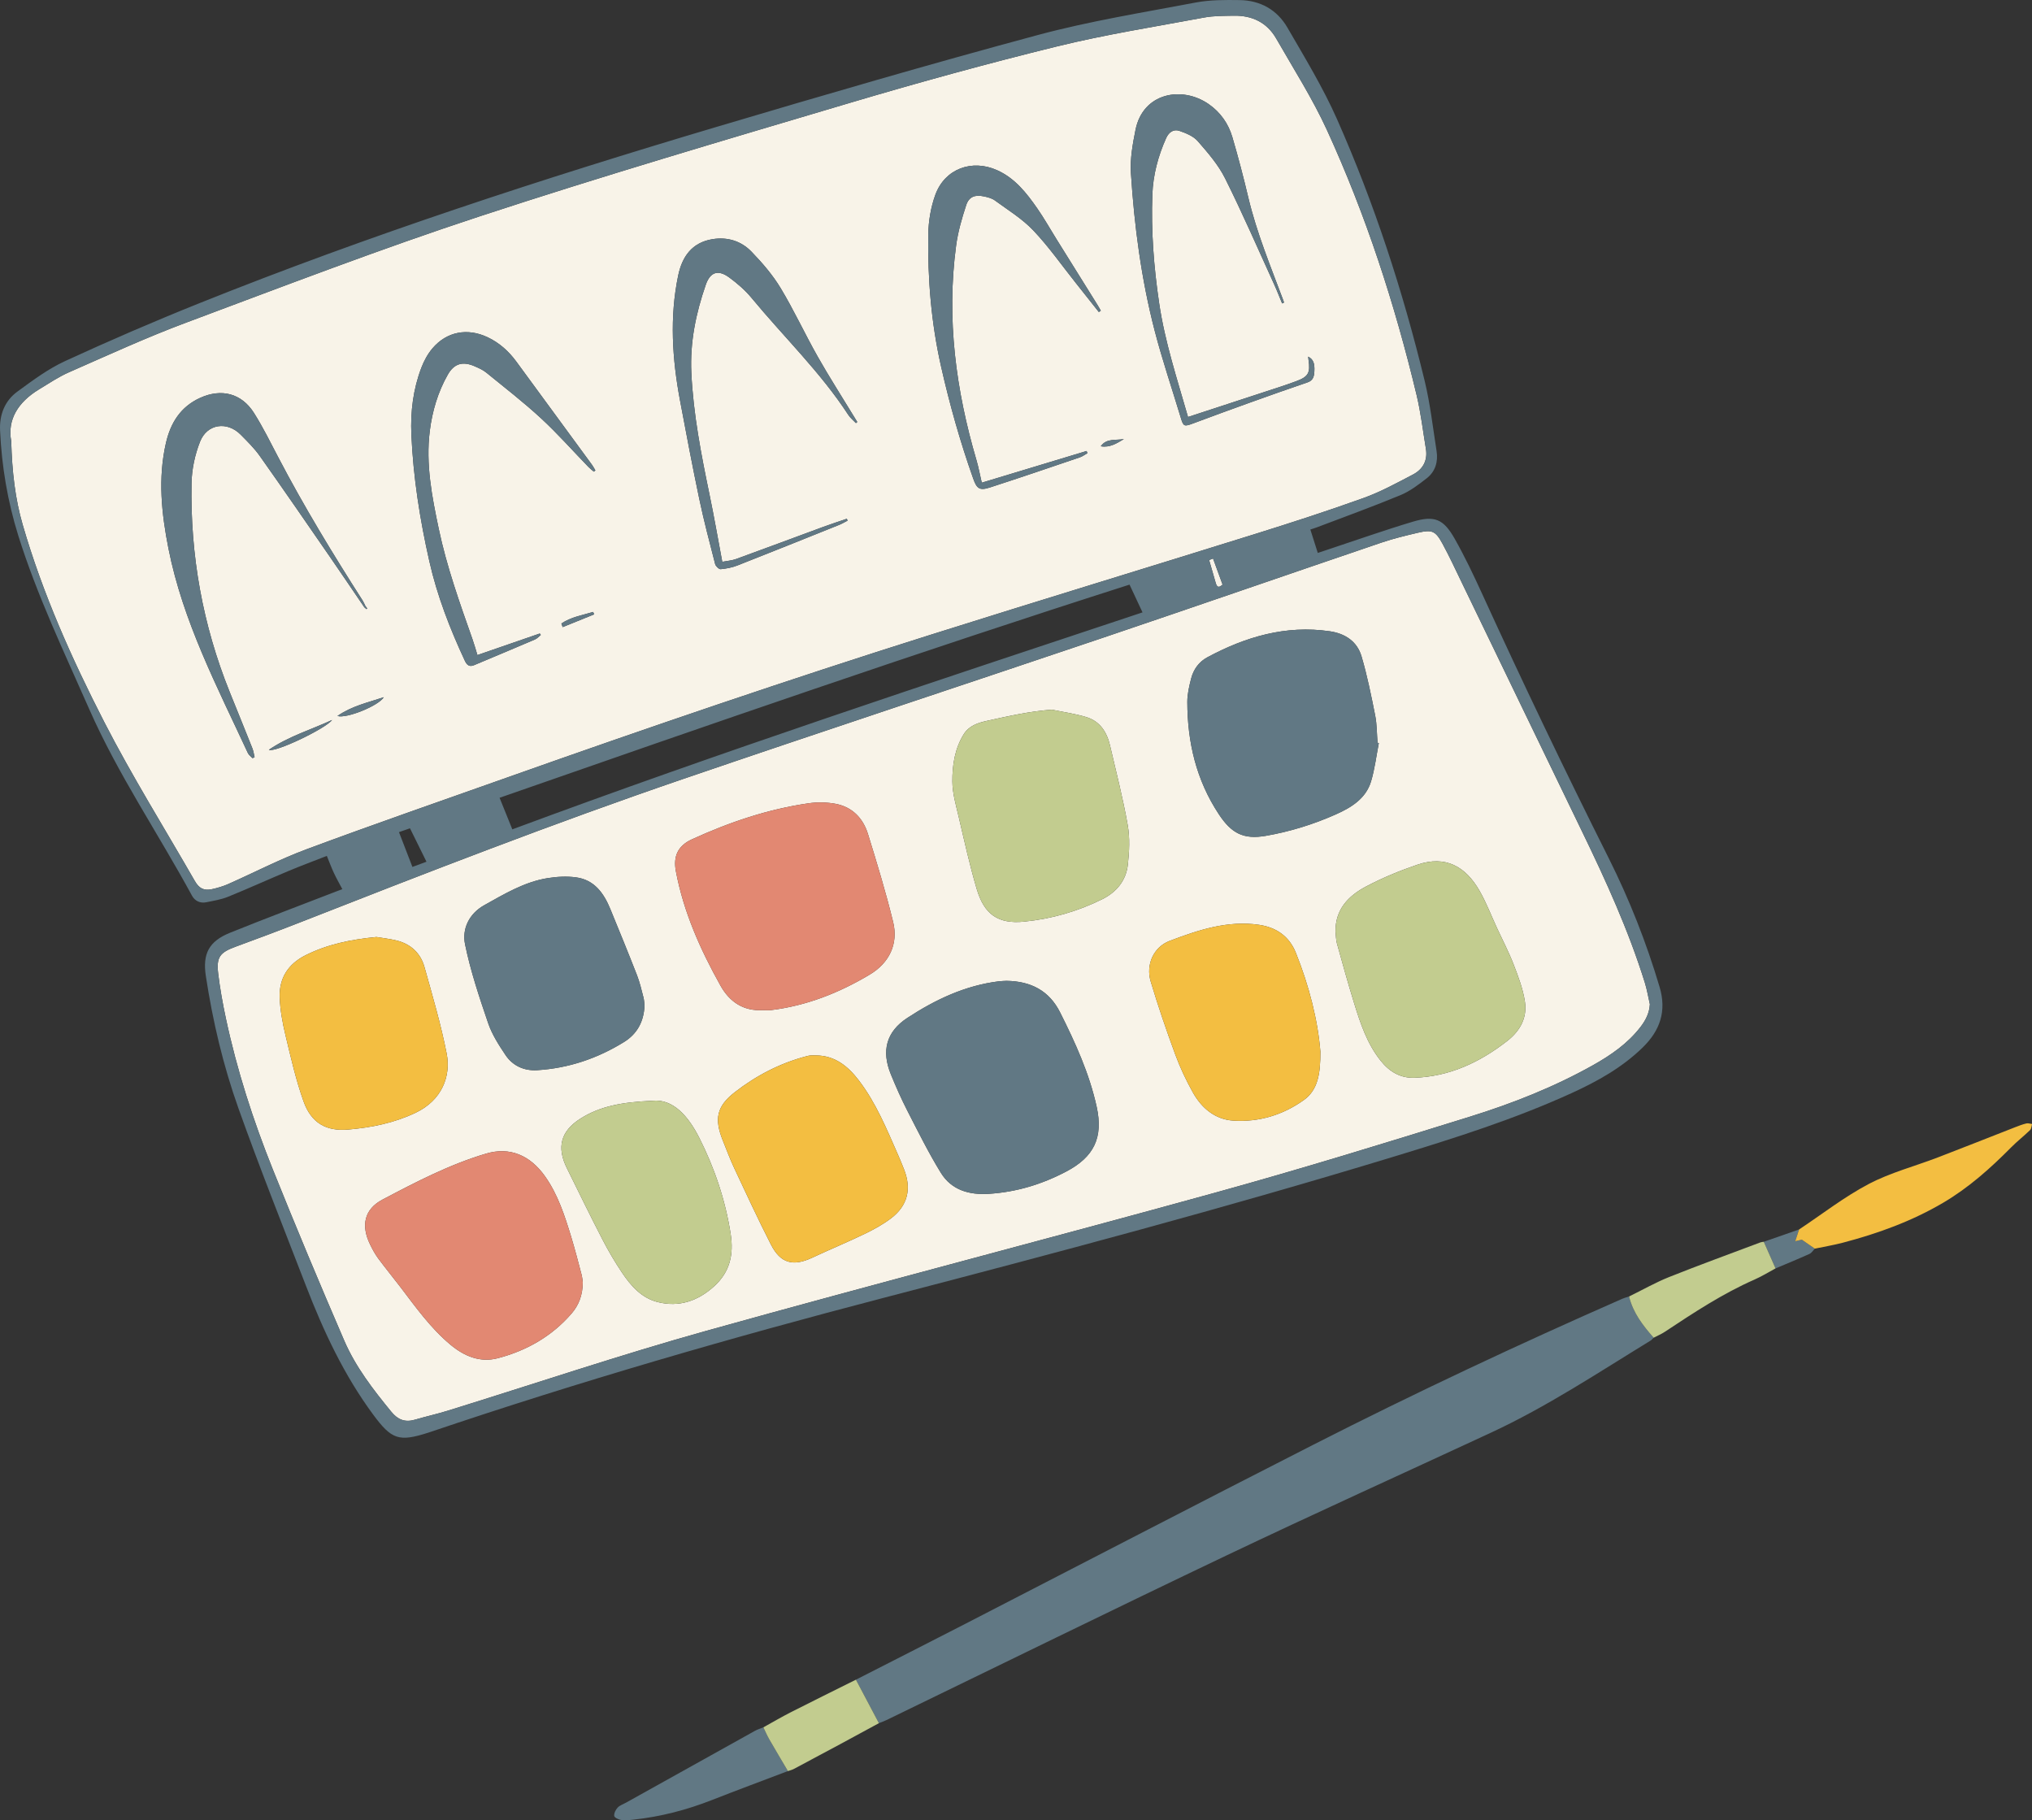 <?xml version="1.0" encoding="UTF-8"?><svg xmlns="http://www.w3.org/2000/svg" xmlns:xlink="http://www.w3.org/1999/xlink" height="444.1" preserveAspectRatio="xMidYMid meet" version="1.0" viewBox="0.0 0.0 495.8 444.1" width="495.8" zoomAndPan="magnify"><rect x="0.0" y="0.0" width="495.8" height="444.1" fill="#333333" stroke="none"/><defs><clipPath id="a"><path d="M 0 0 L 443 0 L 443 444.09 L 0 444.09 Z M 0 0"/></clipPath><clipPath id="b"><path d="M 68 225 L 495.82 225 L 495.82 309 L 68 309 Z M 68 225"/></clipPath></defs><g><g id="change1_1"><path d="M 296.648 142.285 C 297.012 143.559 297.613 143.23 298.305 142.633 C 297.52 140.48 296.762 138.41 295.977 136.258 C 295.605 136.406 295.262 136.551 295.023 136.645 C 295.586 138.598 296.125 140.441 296.648 142.285 Z M 159.18 268.566 C 151.754 268.887 146.363 269.895 141.57 272.953 C 136.809 275.992 135.797 279.914 138.309 284.992 C 141.188 290.816 144.027 296.66 147.012 302.43 C 148.445 305.207 150.039 307.918 151.781 310.508 C 153.934 313.711 156.496 316.645 160.406 317.656 C 165.695 319.023 170.352 317.375 174.27 313.801 C 178.035 310.367 179.086 306.176 178.27 300.984 C 176.969 292.719 174.34 284.953 170.609 277.586 C 167.945 272.32 164.203 268.023 159.18 268.566 Z M 91.844 228.605 C 85.574 229.215 79.875 230.391 74.535 233.066 C 70.266 235.211 68.074 238.695 68.246 243.367 C 68.359 246.465 68.945 249.586 69.668 252.609 C 70.965 258.023 72.199 263.488 74.07 268.719 C 75.953 273.992 79.594 276.051 84.977 275.586 C 90.656 275.09 96.148 273.992 101.426 271.48 C 107.844 268.426 110.062 262.516 108.988 257.062 C 107.59 249.938 105.527 242.938 103.566 235.934 C 102.633 232.586 100.281 230.352 96.859 229.484 C 95.102 229.043 93.285 228.852 91.844 228.605 Z M 322.168 256.566 C 321.57 249.086 319.465 240.602 316.164 232.414 C 314.543 228.395 311.367 226.242 307.191 225.633 C 299.52 224.516 292.391 226.902 285.41 229.547 C 281.477 231.035 279.531 235.344 280.766 239.453 C 282.559 245.453 284.594 251.387 286.758 257.262 C 287.934 260.457 289.402 263.574 291.066 266.547 C 293.203 270.352 296.461 273.117 300.926 273.406 C 307.188 273.809 313.074 272.012 318.148 268.367 C 321.566 265.914 322.195 261.934 322.168 256.566 Z M 157.258 245.332 C 157.191 244.801 157.188 244.047 157 243.336 C 156.527 241.523 156.105 239.68 155.43 237.938 C 153.32 232.527 151.121 227.148 148.914 221.777 C 147.328 217.918 145.023 214.656 140.555 214.055 C 138.285 213.75 135.883 213.879 133.609 214.246 C 127.934 215.168 123.051 218.113 118.133 220.863 C 114.465 222.914 112.699 226.609 113.465 230.363 C 114.801 236.906 116.953 243.309 119.117 249.652 C 120.059 252.402 121.711 254.969 123.348 257.414 C 125.117 260.051 127.898 261.289 131.035 261.102 C 138.684 260.641 145.773 258.242 152.27 254.223 C 155.402 252.285 157.102 249.309 157.258 245.332 Z M 199.105 257.5 C 198.648 257.5 198.191 257.473 197.738 257.508 C 197.402 257.535 197.066 257.625 196.734 257.711 C 190.301 259.402 184.492 262.434 179.285 266.477 C 174.836 269.93 174.262 273.008 176.352 278.223 C 177.266 280.496 178.121 282.797 179.16 285.012 C 182.086 291.254 184.98 297.516 188.113 303.652 C 190.457 308.238 193.52 309.031 198.168 306.852 C 202.398 304.871 206.727 303.086 210.934 301.059 C 213.176 299.98 215.41 298.758 217.387 297.258 C 221.492 294.137 222.465 290.051 220.562 285.254 C 220.102 284.09 219.633 282.926 219.125 281.777 C 216.344 275.469 213.746 269.051 209.496 263.523 C 206.871 260.109 203.703 257.535 199.105 257.5 Z M 325.863 227.316 C 325.973 228.277 325.957 229.27 326.211 230.188 C 327.566 235.062 328.914 239.945 330.41 244.777 C 331.945 249.73 333.566 254.648 336.895 258.805 C 339.031 261.477 341.691 263.062 345.105 262.945 C 353.688 262.645 361.043 259.195 367.73 253.992 C 370.93 251.504 372.66 248.301 372.074 244.379 C 371.609 241.277 370.449 238.242 369.312 235.293 C 368.148 232.273 366.633 229.387 365.27 226.441 C 363.859 223.398 362.664 220.23 361 217.336 C 357.617 211.438 352.758 208.609 345.836 210.969 C 341.539 212.43 337.289 214.18 333.285 216.301 C 329.012 218.566 325.762 221.887 325.863 227.316 Z M 256.668 173.145 C 251.191 173.535 245.992 174.738 240.77 175.879 C 238.512 176.375 236.418 177.105 235.168 179.105 C 232.969 182.629 232.344 186.68 232.375 190.688 C 232.398 193.59 233.266 196.512 233.938 199.379 C 235.312 205.238 236.605 211.133 238.316 216.895 C 240.152 223.098 243.531 225.484 249.875 224.855 C 256.52 224.199 262.938 222.371 268.953 219.383 C 272.449 217.645 274.762 214.816 275.191 210.949 C 275.547 207.766 275.711 204.426 275.156 201.297 C 274 194.762 272.344 188.316 270.832 181.848 C 270.078 178.621 268.383 175.973 265.09 174.965 C 262.355 174.129 259.48 173.734 256.668 173.145 Z M 142.195 312.82 C 142.141 312.469 142.078 311.668 141.879 310.906 C 141.062 307.824 140.273 304.73 139.344 301.684 C 137.773 296.562 136.137 291.453 132.992 287.004 C 129.355 281.859 124.398 279.742 118.613 281.453 C 109.723 284.086 101.5 288.367 93.348 292.664 C 88.836 295.039 88.051 299.031 90.309 303.641 C 90.883 304.816 91.516 305.984 92.285 307.031 C 94.047 309.41 95.934 311.695 97.727 314.051 C 101.484 318.992 105.098 324.066 109.91 328.078 C 113.254 330.863 117.117 332.512 121.461 331.371 C 128.488 329.535 134.652 326.027 139.449 320.48 C 141.184 318.477 142.188 316.02 142.195 312.82 Z M 336.43 181.301 C 336.324 181.273 336.219 181.242 336.113 181.211 C 335.938 178.996 335.973 176.738 335.543 174.574 C 334.578 169.73 333.605 164.863 332.207 160.133 C 331.133 156.492 328.219 154.562 324.457 154.016 C 313.711 152.457 303.902 155.363 294.57 160.375 C 292.539 161.465 291.199 163.324 290.629 165.559 C 290.156 167.422 289.695 169.355 289.699 171.262 C 289.723 181.086 291.875 190.305 297.391 198.656 C 300.453 203.305 303.383 204.867 308.84 203.926 C 314.77 202.898 320.484 201.121 325.957 198.684 C 329.672 197.027 333.273 194.855 334.539 190.617 C 335.441 187.594 335.816 184.414 336.43 181.301 Z M 245.598 239.305 C 245.074 239.336 244.387 239.336 243.711 239.418 C 235.48 240.434 228.18 243.898 221.371 248.359 C 216.234 251.723 215.035 256.406 217.355 262.086 C 218.582 265.09 219.895 268.07 221.375 270.957 C 223.992 276.062 226.547 281.227 229.547 286.109 C 232.148 290.344 236.438 291.574 241.281 291.266 C 247.992 290.844 254.234 288.945 260.172 285.82 C 266.918 282.27 269.23 277.559 267.586 270.043 C 265.801 261.906 262.375 254.391 258.66 247 C 256.004 241.711 251.543 239.387 245.598 239.305 Z M 186.105 246.449 C 186.789 246.449 187.484 246.52 188.156 246.438 C 196.84 245.367 204.789 242.219 212.242 237.758 C 216.961 234.938 219.23 230.301 217.922 224.945 C 216.152 217.711 213.98 210.57 211.773 203.457 C 210.566 199.562 207.883 196.82 203.746 196.086 C 201.648 195.715 199.398 195.68 197.289 195.984 C 187.355 197.414 177.941 200.609 168.84 204.77 C 165.422 206.332 164.215 208.879 164.914 212.566 C 166.801 222.543 170.879 231.672 175.789 240.457 C 178.016 244.434 181.363 246.711 186.105 246.449 Z M 402.562 245.012 C 402.441 247.18 401.531 248.922 400.289 250.543 C 397.164 254.609 393.035 257.449 388.637 259.914 C 379.145 265.23 369.047 269.211 358.711 272.426 C 338.098 278.844 317.453 285.195 296.648 290.945 C 255.25 302.387 213.664 313.145 172.301 324.703 C 151.129 330.621 130.273 337.664 109.266 344.172 C 106.602 344.996 103.871 345.598 101.195 346.383 C 98.812 347.078 97.062 346.367 95.5 344.465 C 91.074 339.066 86.781 333.527 84.008 327.113 C 78.02 313.258 72.195 299.328 66.57 285.32 C 61.77 273.355 57.809 261.094 55.113 248.461 C 54.344 244.848 53.676 241.199 53.238 237.535 C 52.758 233.488 53.656 232.379 57.508 230.965 C 62.691 229.059 67.871 227.133 73.016 225.113 C 104.035 212.941 135.098 200.859 166.629 190.07 C 200.695 178.414 234.898 167.156 269.012 155.633 C 291.734 147.953 314.398 140.094 337.105 132.371 C 340.012 131.387 343.016 130.664 346.012 129.965 C 349.418 129.172 350.25 129.512 351.965 132.652 C 353.625 135.699 355.086 138.859 356.598 141.988 C 366.422 162.312 376.219 182.645 386.062 202.957 C 391.859 214.918 397.359 226.996 401.324 239.711 C 401.863 241.441 402.156 243.242 402.562 245.012 Z M 274.23 107.121 C 272.277 107.488 269.992 106.867 268.59 108.875 C 270.773 109.27 272.492 108.164 274.23 107.121 Z M 136.98 152.121 C 137.082 152.414 137.188 152.707 137.289 153 C 139.848 151.961 142.406 150.926 144.965 149.891 C 144.887 149.691 144.809 149.492 144.73 149.297 C 142.094 150.102 139.316 150.531 136.98 152.121 Z M 93.641 170.105 C 89.703 171.418 85.852 172.246 82.332 174.684 C 84.605 175.363 92.395 172.176 93.641 170.105 Z M 65.602 182.934 C 67.121 183.684 79.527 177.727 81.027 175.656 C 75.93 178.023 70.465 179.625 65.602 182.934 Z M 268.113 76.129 C 268.273 76.02 268.434 75.914 268.594 75.805 C 268.336 75.352 268.094 74.887 267.812 74.441 C 264.445 69.035 261.07 63.633 257.703 58.227 C 256.164 55.758 254.738 53.215 253.078 50.832 C 250.465 47.074 247.652 43.484 243.289 41.523 C 237.156 38.762 230.551 41.172 228.23 47.496 C 227.121 50.531 226.547 53.926 226.496 57.172 C 226.328 68.02 227.215 78.797 229.617 89.422 C 231.703 98.648 234.262 107.727 237.418 116.645 C 238.312 119.18 238.918 119.773 241.523 118.934 C 248.867 116.562 256.164 114.062 263.469 111.586 C 264.129 111.363 264.711 110.91 265.328 110.566 C 265.262 110.387 265.195 110.211 265.129 110.031 C 256.594 112.613 248.062 115.191 239.547 117.766 C 239.07 115.723 238.758 113.98 238.262 112.297 C 233.223 95.164 230.906 77.762 233.285 59.945 C 233.73 56.59 234.688 53.266 235.75 50.043 C 236.43 47.984 237.895 47.457 240.023 47.906 C 240.961 48.105 241.988 48.348 242.734 48.895 C 245.938 51.238 249.414 53.363 252.117 56.211 C 255.871 60.156 259.023 64.68 262.43 68.957 C 264.328 71.344 266.219 73.738 268.113 76.129 Z M 144.902 115.074 C 145.023 114.977 145.148 114.875 145.273 114.773 C 145.004 114.32 144.766 113.844 144.457 113.418 C 138.297 105.004 132.141 96.594 125.961 88.191 C 124.109 85.672 121.828 83.629 118.98 82.281 C 114.039 79.945 108.988 80.891 105.5 85.012 C 104.348 86.375 103.445 88.051 102.805 89.727 C 100.809 94.961 100.129 100.445 100.371 106.02 C 100.828 116.461 102.453 126.742 104.758 136.93 C 106.664 145.363 109.77 153.371 113.414 161.188 C 113.887 162.195 114.473 162.789 115.652 162.293 C 120.621 160.203 125.598 158.129 130.551 156.008 C 131.078 155.781 131.492 155.281 131.957 154.906 C 131.871 154.793 131.785 154.676 131.703 154.562 C 126.652 156.309 121.605 158.051 116.488 159.82 C 116.098 158.559 115.742 157.25 115.289 155.973 C 112.168 147.105 109 138.266 107.055 129.031 C 105.395 121.145 103.852 113.254 104.863 105.156 C 105.469 100.328 106.84 95.656 109.262 91.402 C 110.816 88.664 112.93 88.098 115.812 89.359 C 116.805 89.793 117.836 90.242 118.656 90.91 C 123.16 94.574 127.762 98.141 132.02 102.07 C 136.078 105.816 139.75 109.98 143.602 113.949 C 143.996 114.359 144.465 114.703 144.902 115.074 Z M 312.836 74.039 C 312.988 73.965 313.145 73.883 313.297 73.805 C 313.23 73.613 313.172 73.422 313.102 73.23 C 310.012 64.957 306.621 56.789 304.574 48.156 C 303.406 43.227 302.121 38.316 300.691 33.457 C 299.723 30.156 297.785 27.395 294.914 25.398 C 288.387 20.875 278.859 22.629 277.055 31.707 C 276.367 35.148 275.719 38.734 275.938 42.195 C 276.766 55.164 278.465 68.051 281.727 80.648 C 283.574 87.789 285.961 94.797 288.09 101.863 C 288.758 104.086 288.902 104.133 291.195 103.277 C 295.715 101.586 300.242 99.926 304.781 98.297 C 309.527 96.594 314.277 94.906 319.051 93.285 C 320.43 92.816 320.637 91.777 320.699 90.613 C 320.812 88.602 320.418 87.656 319.191 87.012 C 319.227 87.352 319.242 87.617 319.281 87.879 C 319.742 90.965 319.207 91.906 316.336 92.98 C 315.062 93.453 313.777 93.906 312.484 94.332 C 304.965 96.801 297.441 99.258 289.871 101.734 C 287.215 92.453 284.234 83.453 282.836 74.008 C 281.527 65.18 280.84 56.348 281.172 47.445 C 281.348 42.672 282.566 38.109 284.516 33.738 C 285.164 32.273 286.32 31.438 287.762 31.926 C 289.375 32.477 291.184 33.215 292.25 34.438 C 294.711 37.262 297.258 40.188 298.914 43.504 C 303.172 52.031 306.969 60.793 310.93 69.469 C 311.613 70.969 312.199 72.516 312.836 74.039 Z M 208.844 103.227 C 208.953 103.133 209.062 103.039 209.172 102.949 C 208.895 102.496 208.617 102.047 208.34 101.594 C 205.387 96.734 202.305 91.941 199.508 86.992 C 196.391 81.488 193.742 75.715 190.48 70.305 C 188.535 67.074 185.996 64.129 183.363 61.406 C 180.836 58.785 177.465 57.746 173.781 58.363 C 168.797 59.199 166.422 62.656 165.473 67.227 C 163.359 77.379 164.016 87.523 165.906 97.625 C 167.418 105.672 168.938 113.719 170.621 121.73 C 171.742 127.066 173.137 132.344 174.496 137.625 C 174.629 138.148 175.426 138.906 175.852 138.867 C 177.238 138.742 178.66 138.457 179.957 137.949 C 188.242 134.695 196.5 131.371 204.762 128.055 C 205.469 127.77 206.125 127.371 206.805 127.023 C 206.742 126.871 206.684 126.715 206.621 126.562 C 204.684 127.23 202.73 127.863 200.809 128.57 C 193.738 131.172 186.688 133.816 179.605 136.387 C 178.551 136.77 177.379 136.844 176.234 137.066 C 175.164 131.398 174.242 126.074 173.145 120.789 C 171.094 110.922 169.164 101.051 168.684 90.941 C 168.332 83.516 169.793 76.426 172.203 69.488 C 173.301 66.328 175.234 65.711 177.961 67.719 C 179.918 69.16 181.82 70.801 183.363 72.668 C 191.23 82.195 200.211 90.809 206.992 101.234 C 207.48 101.98 208.223 102.566 208.844 103.227 Z M 88.887 148.152 C 89.062 148.309 89.238 148.465 89.414 148.617 C 89.48 148.559 89.543 148.496 89.605 148.438 C 89.457 148.246 89.309 148.059 89.16 147.871 C 88.938 147.422 88.754 146.945 88.484 146.523 C 81.188 135.117 74.156 123.559 67.883 111.551 C 65.984 107.918 64.16 104.223 61.977 100.762 C 58.945 95.953 54.023 94.719 48.848 97.062 C 44.066 99.23 41.625 103.152 40.492 108.066 C 38.504 116.711 39.414 125.309 41.109 133.855 C 44.633 151.613 52.969 167.52 60.484 183.73 C 60.711 184.219 61.234 184.566 61.617 184.98 C 61.785 184.895 61.953 184.812 62.121 184.727 C 61.945 184.008 61.848 183.254 61.578 182.57 C 59.75 177.973 57.883 173.395 56.035 168.805 C 49.453 152.465 46.402 135.449 46.734 117.871 C 46.797 114.477 47.562 110.918 48.812 107.754 C 50.535 103.379 55.426 102.715 58.711 106.035 C 60.352 107.695 62.047 109.355 63.387 111.25 C 69.176 119.426 74.852 127.684 80.547 135.926 C 83.352 139.984 86.109 144.078 88.887 148.152 Z M 2.738 107.637 C 1.746 102.375 4.434 98.098 9.473 95.027 C 11.906 93.551 14.297 91.934 16.891 90.797 C 26.332 86.656 35.719 82.336 45.371 78.73 C 69.18 69.836 92.926 60.707 117.059 52.777 C 146.992 42.938 177.242 34.047 207.449 25.074 C 224.164 20.109 240.992 15.48 257.922 11.32 C 269.746 8.414 281.824 6.512 293.809 4.277 C 296.145 3.844 298.578 3.879 300.969 3.828 C 305.484 3.73 309.141 5.465 311.414 9.441 C 315.633 16.809 320.234 24.016 323.762 31.707 C 333.281 52.48 340.324 74.148 345.641 96.367 C 346.672 100.68 347.188 105.113 347.914 109.492 C 348.387 112.336 347.188 114.504 344.766 115.77 C 340.84 117.828 336.906 119.988 332.75 121.484 C 324.023 124.629 315.188 127.484 306.328 130.254 C 279.848 138.523 253.301 146.59 226.84 154.938 C 192.273 165.84 157.977 177.559 123.816 189.668 C 107.484 195.453 91.117 201.137 74.879 207.168 C 68.32 209.602 62.074 212.863 55.664 215.699 C 54.422 216.246 53.09 216.637 51.762 216.93 C 49.75 217.379 48.574 216.754 47.535 214.945 C 40.137 202.051 32.238 189.406 25.457 176.195 C 17.52 160.73 10.402 144.816 5.543 128.047 C 3.703 121.695 2.938 115.113 2.738 107.637" fill="#f8f3e8"/></g><g id="change2_1"><path d="M 141.879 310.906 C 141.062 307.824 140.273 304.73 139.344 301.684 C 137.773 296.562 136.137 291.453 132.992 287.004 C 129.355 281.859 124.398 279.742 118.613 281.453 C 109.723 284.086 101.5 288.367 93.348 292.664 C 88.836 295.039 88.051 299.031 90.309 303.641 C 90.883 304.816 91.516 305.984 92.285 307.031 C 94.047 309.41 95.934 311.695 97.727 314.051 C 101.484 318.992 105.098 324.066 109.91 328.078 C 113.254 330.863 117.117 332.512 121.461 331.371 C 128.488 329.535 134.652 326.027 139.449 320.48 C 141.184 318.477 142.188 316.02 142.195 312.82 C 142.141 312.469 142.078 311.668 141.879 310.906 Z M 186.105 246.449 C 181.363 246.711 178.016 244.434 175.789 240.457 C 170.879 231.672 166.801 222.543 164.914 212.566 C 164.215 208.879 165.422 206.332 168.84 204.77 C 177.941 200.609 187.355 197.414 197.289 195.984 C 199.398 195.68 201.648 195.715 203.746 196.086 C 207.883 196.82 210.566 199.562 211.773 203.457 C 213.98 210.57 216.152 217.711 217.922 224.945 C 219.23 230.301 216.961 234.938 212.242 237.758 C 204.789 242.219 196.84 245.367 188.156 246.438 C 187.484 246.52 186.789 246.449 186.105 246.449" fill="#e28872"/></g><g clip-path="url(#a)" id="change3_1"><path d="M 157 243.336 C 156.527 241.523 156.105 239.68 155.43 237.938 C 153.32 232.527 151.121 227.148 148.914 221.777 C 147.328 217.918 145.023 214.656 140.555 214.055 C 138.285 213.75 135.883 213.879 133.609 214.246 C 127.934 215.168 123.051 218.113 118.133 220.863 C 114.465 222.914 112.699 226.609 113.465 230.363 C 114.801 236.906 116.953 243.309 119.117 249.652 C 120.059 252.402 121.711 254.969 123.348 257.414 C 125.117 260.051 127.898 261.289 131.035 261.102 C 138.684 260.641 145.773 258.242 152.27 254.223 C 155.402 252.285 157.102 249.309 157.258 245.332 C 157.191 244.801 157.188 244.047 157 243.336 Z M 336.113 181.211 C 335.938 178.996 335.973 176.738 335.543 174.574 C 334.578 169.73 333.605 164.863 332.207 160.133 C 331.133 156.492 328.219 154.562 324.457 154.016 C 313.711 152.457 303.902 155.363 294.57 160.375 C 292.539 161.465 291.199 163.324 290.629 165.559 C 290.156 167.422 289.695 169.355 289.699 171.262 C 289.723 181.086 291.875 190.305 297.391 198.656 C 300.453 203.305 303.383 204.867 308.84 203.926 C 314.77 202.898 320.484 201.121 325.957 198.684 C 329.672 197.027 333.273 194.855 334.539 190.617 C 335.441 187.594 335.816 184.414 336.43 181.301 C 336.324 181.273 336.219 181.242 336.113 181.211 Z M 243.711 239.418 C 235.48 240.434 228.18 243.898 221.371 248.359 C 216.234 251.723 215.035 256.406 217.355 262.086 C 218.582 265.09 219.895 268.07 221.375 270.957 C 223.992 276.062 226.547 281.227 229.547 286.109 C 232.148 290.344 236.438 291.574 241.281 291.266 C 247.992 290.844 254.234 288.945 260.172 285.82 C 266.918 282.27 269.23 277.559 267.586 270.043 C 265.801 261.906 262.375 254.391 258.66 247 C 256.004 241.711 251.543 239.387 245.598 239.305 C 245.074 239.336 244.387 239.336 243.711 239.418 Z M 88.887 148.156 C 89.062 148.309 89.238 148.465 89.414 148.617 C 89.48 148.559 89.543 148.496 89.605 148.438 C 89.457 148.246 89.309 148.059 89.16 147.871 C 89.07 147.969 88.977 148.062 88.887 148.156 Z M 268.59 108.875 C 270.773 109.27 272.492 108.164 274.23 107.121 C 272.277 107.488 269.992 106.867 268.59 108.875 Z M 137.289 153 C 139.848 151.961 142.406 150.926 144.965 149.891 C 144.887 149.691 144.809 149.492 144.73 149.297 C 142.094 150.102 139.316 150.531 136.98 152.121 C 137.082 152.414 137.188 152.707 137.289 153 Z M 82.332 174.684 C 84.605 175.363 92.395 172.176 93.641 170.105 C 89.703 171.418 85.852 172.246 82.332 174.684 Z M 81.027 175.656 C 75.93 178.023 70.465 179.625 65.602 182.934 C 67.121 183.684 79.527 177.727 81.027 175.656 Z M 268.594 75.805 C 268.336 75.352 268.094 74.887 267.812 74.441 C 264.445 69.035 261.07 63.633 257.703 58.227 C 256.164 55.758 254.738 53.215 253.078 50.832 C 250.465 47.074 247.652 43.484 243.289 41.523 C 237.156 38.762 230.551 41.172 228.23 47.496 C 227.121 50.531 226.547 53.926 226.496 57.172 C 226.328 68.02 227.215 78.797 229.617 89.422 C 231.703 98.648 234.262 107.727 237.418 116.645 C 238.312 119.18 238.918 119.773 241.523 118.934 C 248.867 116.562 256.164 114.062 263.469 111.586 C 264.129 111.363 264.711 110.91 265.328 110.566 C 265.262 110.387 265.195 110.211 265.129 110.031 C 256.594 112.613 248.062 115.191 239.547 117.766 C 239.07 115.723 238.758 113.98 238.262 112.297 C 233.223 95.164 230.906 77.762 233.285 59.945 C 233.73 56.59 234.688 53.266 235.75 50.043 C 236.43 47.984 237.895 47.457 240.023 47.906 C 240.961 48.105 241.988 48.348 242.734 48.895 C 245.938 51.238 249.414 53.363 252.117 56.211 C 255.871 60.156 259.023 64.68 262.43 68.957 C 264.328 71.344 266.219 73.738 268.113 76.129 C 268.273 76.02 268.434 75.914 268.594 75.805 Z M 145.273 114.773 C 145.004 114.32 144.766 113.844 144.457 113.418 C 138.297 105.004 132.141 96.594 125.961 88.191 C 124.109 85.672 121.828 83.629 118.98 82.281 C 114.039 79.945 108.988 80.891 105.5 85.012 C 104.348 86.375 103.445 88.051 102.805 89.727 C 100.809 94.961 100.129 100.445 100.371 106.02 C 100.828 116.461 102.453 126.742 104.758 136.93 C 106.664 145.363 109.77 153.371 113.414 161.188 C 113.887 162.195 114.473 162.789 115.652 162.293 C 120.621 160.203 125.598 158.129 130.551 156.008 C 131.078 155.781 131.492 155.281 131.957 154.906 C 131.871 154.793 131.785 154.676 131.703 154.562 C 126.652 156.309 121.605 158.051 116.488 159.82 C 116.098 158.559 115.742 157.25 115.289 155.973 C 112.168 147.105 109 138.266 107.055 129.031 C 105.395 121.145 103.852 113.254 104.863 105.156 C 105.469 100.328 106.84 95.656 109.262 91.402 C 110.816 88.664 112.93 88.098 115.812 89.359 C 116.805 89.793 117.836 90.242 118.656 90.91 C 123.16 94.574 127.762 98.141 132.02 102.07 C 136.078 105.816 139.75 109.98 143.602 113.949 C 143.996 114.359 144.465 114.703 144.902 115.074 C 145.023 114.977 145.148 114.875 145.273 114.773 Z M 313.297 73.805 C 313.23 73.613 313.172 73.422 313.102 73.23 C 310.012 64.957 306.621 56.789 304.574 48.156 C 303.406 43.227 302.121 38.316 300.691 33.457 C 299.723 30.156 297.785 27.395 294.914 25.398 C 288.387 20.875 278.859 22.629 277.055 31.707 C 276.367 35.148 275.719 38.734 275.938 42.195 C 276.766 55.164 278.465 68.051 281.727 80.648 C 283.574 87.789 285.961 94.797 288.09 101.863 C 288.758 104.086 288.902 104.133 291.195 103.277 C 295.715 101.586 300.242 99.926 304.781 98.297 C 309.527 96.594 314.277 94.906 319.051 93.285 C 320.43 92.816 320.637 91.777 320.699 90.613 C 320.812 88.602 320.418 87.656 319.191 87.012 C 319.227 87.352 319.242 87.617 319.281 87.879 C 319.742 90.965 319.207 91.906 316.336 92.98 C 315.062 93.453 313.777 93.906 312.484 94.332 C 304.965 96.801 297.441 99.258 289.871 101.734 C 287.215 92.453 284.234 83.453 282.836 74.008 C 281.527 65.18 280.84 56.348 281.172 47.445 C 281.348 42.672 282.566 38.109 284.516 33.738 C 285.164 32.273 286.32 31.438 287.762 31.926 C 289.375 32.477 291.184 33.215 292.25 34.438 C 294.711 37.262 297.258 40.188 298.914 43.504 C 303.172 52.031 306.969 60.793 310.93 69.469 C 311.613 70.969 312.199 72.516 312.836 74.039 C 312.988 73.965 313.145 73.883 313.297 73.805 Z M 209.172 102.949 C 208.895 102.496 208.617 102.047 208.34 101.594 C 205.387 96.734 202.305 91.941 199.508 86.992 C 196.391 81.488 193.742 75.715 190.48 70.305 C 188.535 67.074 185.996 64.129 183.363 61.406 C 180.836 58.785 177.465 57.746 173.781 58.363 C 168.797 59.199 166.422 62.656 165.473 67.227 C 163.359 77.379 164.016 87.523 165.906 97.625 C 167.418 105.672 168.938 113.719 170.621 121.73 C 171.742 127.066 173.137 132.344 174.496 137.625 C 174.629 138.148 175.426 138.906 175.852 138.867 C 177.238 138.742 178.66 138.457 179.957 137.949 C 188.242 134.695 196.5 131.371 204.762 128.055 C 205.469 127.77 206.125 127.371 206.805 127.023 C 206.742 126.871 206.684 126.715 206.621 126.562 C 204.684 127.23 202.73 127.863 200.809 128.57 C 193.738 131.172 186.688 133.816 179.605 136.387 C 178.551 136.77 177.379 136.844 176.234 137.066 C 175.164 131.398 174.242 126.074 173.145 120.789 C 171.094 110.922 169.164 101.051 168.684 90.941 C 168.332 83.516 169.793 76.426 172.203 69.488 C 173.301 66.328 175.234 65.711 177.961 67.719 C 179.918 69.16 181.82 70.801 183.363 72.668 C 191.23 82.195 200.211 90.809 206.992 101.234 C 207.48 101.98 208.223 102.566 208.844 103.227 C 208.953 103.133 209.062 103.039 209.172 102.949 Z M 89.16 147.871 C 88.938 147.422 88.754 146.945 88.484 146.523 C 81.188 135.117 74.156 123.559 67.883 111.551 C 65.984 107.918 64.16 104.223 61.977 100.762 C 58.945 95.953 54.023 94.719 48.848 97.062 C 44.066 99.23 41.625 103.152 40.492 108.066 C 38.504 116.711 39.414 125.309 41.109 133.855 C 44.633 151.613 52.969 167.52 60.484 183.73 C 60.711 184.219 61.234 184.566 61.617 184.98 C 61.785 184.895 61.953 184.812 62.121 184.727 C 61.945 184.008 61.848 183.254 61.578 182.57 C 59.75 177.973 57.883 173.395 56.035 168.805 C 49.453 152.465 46.402 135.449 46.734 117.871 C 46.797 114.477 47.562 110.918 48.812 107.754 C 50.535 103.379 55.426 102.715 58.711 106.035 C 60.352 107.695 62.047 109.355 63.387 111.25 C 69.176 119.426 74.852 127.684 80.547 135.926 C 83.352 139.984 86.109 144.078 88.887 148.156 C 88.977 148.062 89.07 147.969 89.16 147.871 Z M 441.496 305.93 C 442.02 305.695 442.375 305.082 442.809 304.641 C 441.84 303.973 440.867 303.305 439.637 302.453 C 439.551 302.473 439.031 302.594 438.027 302.828 C 438.41 301.66 438.691 300.809 438.973 299.961 C 436.102 300.961 433.23 301.961 430.359 302.965 C 431.316 305.129 432.273 307.297 433.23 309.461 C 435.988 308.297 438.766 307.16 441.496 305.93 Z M 187.676 424.324 C 187.145 423.395 186.723 422.398 186.254 421.434 C 185.574 421.711 184.859 421.922 184.227 422.273 C 173.727 428.105 163.238 433.961 152.75 439.805 C 152.055 440.195 151.223 440.457 150.703 441.012 C 150.219 441.531 149.789 442.398 149.867 443.047 C 149.918 443.449 150.926 443.941 151.555 444.027 C 152.555 444.164 153.602 444.051 154.617 443.941 C 161.219 443.238 167.574 441.574 173.758 439.148 C 179.895 436.738 186.082 434.445 192.246 432.102 C 190.719 429.512 189.176 426.93 187.676 424.324 Z M 397.484 316.316 C 396.949 316.492 396.395 316.625 395.883 316.848 C 370.414 328.039 345.238 339.855 320.453 352.477 C 292.062 366.934 263.793 381.633 235.465 396.211 C 226.605 400.77 217.719 405.277 208.844 409.805 C 210.715 413.34 212.582 416.879 214.453 420.414 C 215.082 420.156 215.723 419.934 216.332 419.641 C 243.98 406.242 271.555 392.695 299.285 379.48 C 320.691 369.285 342.305 359.512 363.812 349.531 C 377.457 343.199 389.965 334.887 402.754 327.062 C 403.031 326.895 403.238 326.605 403.48 326.375 C 400.855 323.395 398.449 320.285 397.484 316.316 Z M 295.023 136.645 C 295.586 138.598 296.125 140.441 296.648 142.285 C 297.012 143.559 297.613 143.23 298.305 142.633 C 297.52 140.48 296.762 138.41 295.977 136.258 C 295.605 136.406 295.262 136.551 295.023 136.645 Z M 104.059 210.242 C 102.688 207.465 101.375 204.801 100.035 202.086 C 99.105 202.406 98.219 202.719 97.348 203.02 C 98.473 205.93 99.531 208.668 100.629 211.512 C 101.777 211.09 102.922 210.664 104.059 210.242 Z M 125.004 202.344 C 175.82 183.461 227.305 166.516 278.77 149.406 C 277.688 147.094 276.684 144.949 275.602 142.633 C 224.062 159.094 172.988 176.812 121.895 194.641 C 122.965 197.297 123.961 199.766 125.004 202.344 Z M 402.562 245.012 C 402.156 243.242 401.863 241.441 401.324 239.711 C 397.359 226.996 391.859 214.918 386.062 202.957 C 376.219 182.645 366.422 162.312 356.598 141.988 C 355.086 138.859 353.625 135.699 351.965 132.652 C 350.25 129.512 349.418 129.172 346.012 129.965 C 343.016 130.664 340.012 131.387 337.105 132.371 C 314.398 140.094 291.734 147.953 269.012 155.633 C 234.898 167.156 200.695 178.414 166.629 190.07 C 135.098 200.859 104.035 212.941 73.016 225.113 C 67.871 227.133 62.691 229.059 57.508 230.965 C 53.656 232.379 52.758 233.488 53.238 237.535 C 53.676 241.199 54.344 244.848 55.113 248.461 C 57.809 261.094 61.77 273.355 66.57 285.32 C 72.195 299.328 78.02 313.258 84.008 327.113 C 86.781 333.527 91.074 339.066 95.5 344.465 C 97.062 346.367 98.812 347.078 101.195 346.383 C 103.871 345.598 106.602 344.996 109.266 344.172 C 130.273 337.664 151.129 330.621 172.301 324.703 C 213.664 313.145 255.25 302.387 296.648 290.945 C 317.453 285.195 338.098 278.844 358.711 272.426 C 369.047 269.211 379.145 265.23 388.637 259.914 C 393.035 257.449 397.164 254.609 400.289 250.543 C 401.531 248.922 402.441 247.18 402.562 245.012 Z M 2.738 107.637 C 2.938 115.113 3.703 121.695 5.543 128.047 C 10.402 144.816 17.52 160.73 25.457 176.195 C 32.238 189.406 40.137 202.051 47.535 214.945 C 48.574 216.754 49.75 217.379 51.762 216.93 C 53.09 216.637 54.422 216.246 55.664 215.699 C 62.074 212.863 68.32 209.602 74.879 207.168 C 91.117 201.137 107.484 195.453 123.816 189.668 C 157.977 177.559 192.273 165.84 226.84 154.938 C 253.301 146.59 279.848 138.523 306.328 130.254 C 315.188 127.484 324.023 124.629 332.75 121.484 C 336.906 119.988 340.84 117.828 344.766 115.77 C 347.188 114.504 348.387 112.336 347.914 109.492 C 347.188 105.113 346.672 100.68 345.641 96.367 C 340.324 74.148 333.281 52.48 323.762 31.707 C 320.234 24.016 315.633 16.809 311.414 9.441 C 309.141 5.465 305.484 3.73 300.969 3.828 C 298.578 3.879 296.145 3.844 293.809 4.277 C 281.824 6.512 269.746 8.414 257.922 11.32 C 240.992 15.48 224.164 20.109 207.449 25.074 C 177.242 34.047 146.992 42.938 117.059 52.777 C 92.926 60.707 69.18 69.836 45.371 78.73 C 35.719 82.336 26.332 86.656 16.891 90.797 C 14.297 91.934 11.906 93.551 9.473 95.027 C 4.434 98.098 1.746 102.375 2.738 107.637 Z M 83.531 216.938 C 82.781 215.508 82.07 214.273 81.469 212.984 C 80.871 211.707 80.383 210.379 79.746 208.82 C 76.617 210.047 73.484 211.207 70.406 212.496 C 65.465 214.562 60.59 216.785 55.625 218.797 C 53.957 219.473 52.121 219.762 50.344 220.129 C 48.832 220.441 47.543 219.809 46.844 218.52 C 38.582 203.312 28.781 188.934 21.789 173.051 C 15.645 159.078 9.027 145.27 4.457 130.66 C 1.852 122.328 0.41 113.734 0.016 104.996 C -0.156 101.176 1.16 97.789 4.25 95.535 C 7.961 92.824 11.727 90.008 15.867 88.102 C 26.68 83.125 37.617 78.395 48.668 73.969 C 90.02 57.391 132.336 43.602 175.012 30.91 C 201.016 23.184 227.062 15.582 253.258 8.535 C 265.891 5.141 278.883 3.055 291.758 0.613 C 295.25 -0.047 298.906 -0.027 302.484 0.023 C 307.527 0.094 311.617 2.406 314.121 6.73 C 318.371 14.074 322.82 21.371 326.242 29.109 C 335.348 49.676 342.301 71.023 347.602 92.879 C 348.965 98.512 349.621 104.32 350.52 110.059 C 350.926 112.648 350.219 115.043 348.137 116.672 C 346.133 118.242 344.027 119.844 341.707 120.805 C 334.977 123.594 328.117 126.07 321.309 128.66 C 320.785 128.859 320.246 129.016 319.719 129.188 C 320.316 131.074 320.887 132.859 321.535 134.906 C 322.367 134.629 323.25 134.328 324.137 134.035 C 331 131.766 337.82 129.344 344.746 127.277 C 350.023 125.707 352.207 126.613 354.941 131.445 C 357.379 135.754 359.516 140.242 361.574 144.746 C 371.5 166.473 381.812 188.012 392.516 209.367 C 397.574 219.461 401.711 229.965 404.938 240.812 C 406.684 246.672 405.062 251.422 400.812 255.562 C 395.789 260.461 389.781 263.812 383.48 266.688 C 369.547 273.051 354.977 277.656 340.355 282.113 C 299.062 294.699 257.348 305.762 215.586 316.648 C 178.332 326.359 141.379 337.066 104.906 349.402 C 104.746 349.457 104.582 349.508 104.418 349.562 C 97.324 351.828 95.551 351.203 91.078 345.164 C 83.957 335.539 78.945 324.816 74.66 313.723 C 69.094 299.324 63.375 284.973 58.191 270.438 C 54.457 259.969 51.902 249.129 50.223 238.113 C 49.402 232.727 50.953 229.664 56.113 227.578 C 64.766 224.082 73.5 220.801 82.203 217.43 C 82.625 217.266 83.051 217.117 83.531 216.938" fill="#617884"/></g><g clip-path="url(#b)" id="change4_1"><path d="M 74.535 233.066 C 70.266 235.211 68.074 238.695 68.246 243.367 C 68.359 246.465 68.945 249.586 69.668 252.609 C 70.965 258.023 72.199 263.488 74.07 268.719 C 75.953 273.992 79.594 276.051 84.977 275.586 C 90.656 275.09 96.148 273.992 101.426 271.48 C 107.844 268.426 110.062 262.516 108.988 257.062 C 107.59 249.938 105.527 242.938 103.566 235.934 C 102.633 232.586 100.281 230.352 96.859 229.484 C 95.102 229.043 93.285 228.852 91.844 228.605 C 85.574 229.215 79.875 230.391 74.535 233.066 Z M 316.164 232.414 C 314.543 228.395 311.367 226.242 307.191 225.633 C 299.52 224.516 292.391 226.902 285.41 229.547 C 281.477 231.035 279.531 235.344 280.766 239.453 C 282.559 245.453 284.594 251.387 286.758 257.262 C 287.934 260.457 289.402 263.574 291.066 266.547 C 293.203 270.352 296.461 273.117 300.926 273.406 C 307.188 273.809 313.074 272.012 318.148 268.367 C 321.566 265.914 322.195 261.934 322.168 256.566 C 321.57 249.086 319.465 240.602 316.164 232.414 Z M 197.738 257.508 C 197.402 257.535 197.066 257.625 196.734 257.711 C 190.301 259.402 184.492 262.434 179.285 266.477 C 174.836 269.93 174.262 273.008 176.352 278.223 C 177.266 280.496 178.121 282.797 179.16 285.012 C 182.086 291.254 184.98 297.516 188.113 303.652 C 190.457 308.238 193.52 309.031 198.168 306.852 C 202.398 304.871 206.727 303.086 210.934 301.059 C 213.176 299.98 215.41 298.758 217.387 297.258 C 221.492 294.137 222.465 290.051 220.562 285.254 C 220.102 284.09 219.633 282.926 219.125 281.777 C 216.344 275.469 213.746 269.051 209.496 263.523 C 206.871 260.109 203.703 257.535 199.105 257.5 C 198.648 257.5 198.191 257.473 197.738 257.508 Z M 438.973 299.961 C 444.613 296.215 450.004 292 455.965 288.867 C 461.254 286.086 467.188 284.547 472.809 282.391 C 479.121 279.973 485.398 277.469 491.699 275.012 C 492.594 274.664 493.5 274.312 494.434 274.09 C 494.859 273.984 495.355 274.18 495.824 274.238 C 495.672 274.734 495.664 275.387 495.34 275.703 C 493.828 277.172 492.152 278.469 490.676 279.965 C 485.648 285.047 480.348 289.773 474.16 293.422 C 466.492 297.941 458.215 300.945 449.645 303.191 C 447.395 303.781 445.09 304.164 442.809 304.641 C 441.84 303.973 440.867 303.305 439.637 302.453 C 439.551 302.473 439.031 302.594 438.027 302.828 C 438.41 301.66 438.691 300.809 438.973 299.961" fill="#f3be41"/></g><g id="change5_1"><path d="M 141.57 272.953 C 136.809 275.992 135.797 279.914 138.309 284.992 C 141.188 290.816 144.027 296.66 147.012 302.43 C 148.445 305.207 150.039 307.918 151.781 310.508 C 153.934 313.711 156.496 316.645 160.406 317.656 C 165.695 319.023 170.352 317.375 174.27 313.801 C 178.035 310.367 179.086 306.176 178.27 300.984 C 176.969 292.719 174.34 284.953 170.609 277.586 C 167.945 272.32 164.203 268.023 159.18 268.566 C 151.754 268.887 146.363 269.895 141.57 272.953 Z M 326.211 230.188 C 327.566 235.062 328.914 239.945 330.41 244.777 C 331.945 249.73 333.566 254.648 336.895 258.805 C 339.031 261.477 341.691 263.062 345.105 262.945 C 353.688 262.645 361.043 259.195 367.73 253.992 C 370.93 251.504 372.66 248.301 372.074 244.379 C 371.609 241.277 370.449 238.242 369.312 235.293 C 368.148 232.273 366.633 229.387 365.27 226.441 C 363.859 223.398 362.664 220.23 361 217.336 C 357.617 211.438 352.758 208.609 345.836 210.969 C 341.539 212.43 337.289 214.18 333.285 216.301 C 329.012 218.566 325.762 221.887 325.863 227.316 C 325.973 228.277 325.957 229.27 326.211 230.188 Z M 240.77 175.879 C 238.512 176.375 236.418 177.105 235.168 179.105 C 232.969 182.629 232.344 186.68 232.375 190.688 C 232.398 193.59 233.266 196.512 233.938 199.379 C 235.312 205.238 236.605 211.133 238.316 216.895 C 240.152 223.098 243.531 225.484 249.875 224.855 C 256.52 224.199 262.938 222.371 268.953 219.383 C 272.449 217.645 274.762 214.816 275.191 210.949 C 275.547 207.766 275.711 204.426 275.156 201.297 C 274 194.762 272.344 188.316 270.832 181.848 C 270.078 178.621 268.383 175.973 265.09 174.965 C 262.355 174.129 259.48 173.734 256.668 173.145 C 251.191 173.535 245.992 174.738 240.77 175.879 Z M 193.676 431.594 C 197.43 429.602 201.172 427.598 204.914 425.586 C 208.098 423.867 211.273 422.137 214.453 420.414 C 212.582 416.879 210.715 413.34 208.844 409.805 C 203.547 412.449 198.234 415.062 192.957 417.746 C 190.684 418.902 188.484 420.199 186.254 421.434 C 186.723 422.398 187.145 423.395 187.676 424.324 C 189.176 426.93 190.719 429.512 192.246 432.102 C 192.723 431.934 193.23 431.828 193.676 431.594 Z M 403.48 326.375 C 400.855 323.395 398.449 320.285 397.484 316.316 C 400.734 314.723 403.898 312.914 407.246 311.574 C 414.625 308.629 422.094 305.918 429.527 303.117 C 429.789 303.02 430.082 303.012 430.359 302.965 C 431.316 305.129 432.273 307.297 433.23 309.461 C 431.535 310.371 429.891 311.395 428.133 312.168 C 420.324 315.602 413.246 320.27 406.172 324.957 C 405.332 325.512 404.383 325.906 403.48 326.375" fill="#c2cc8f"/></g></g></svg>